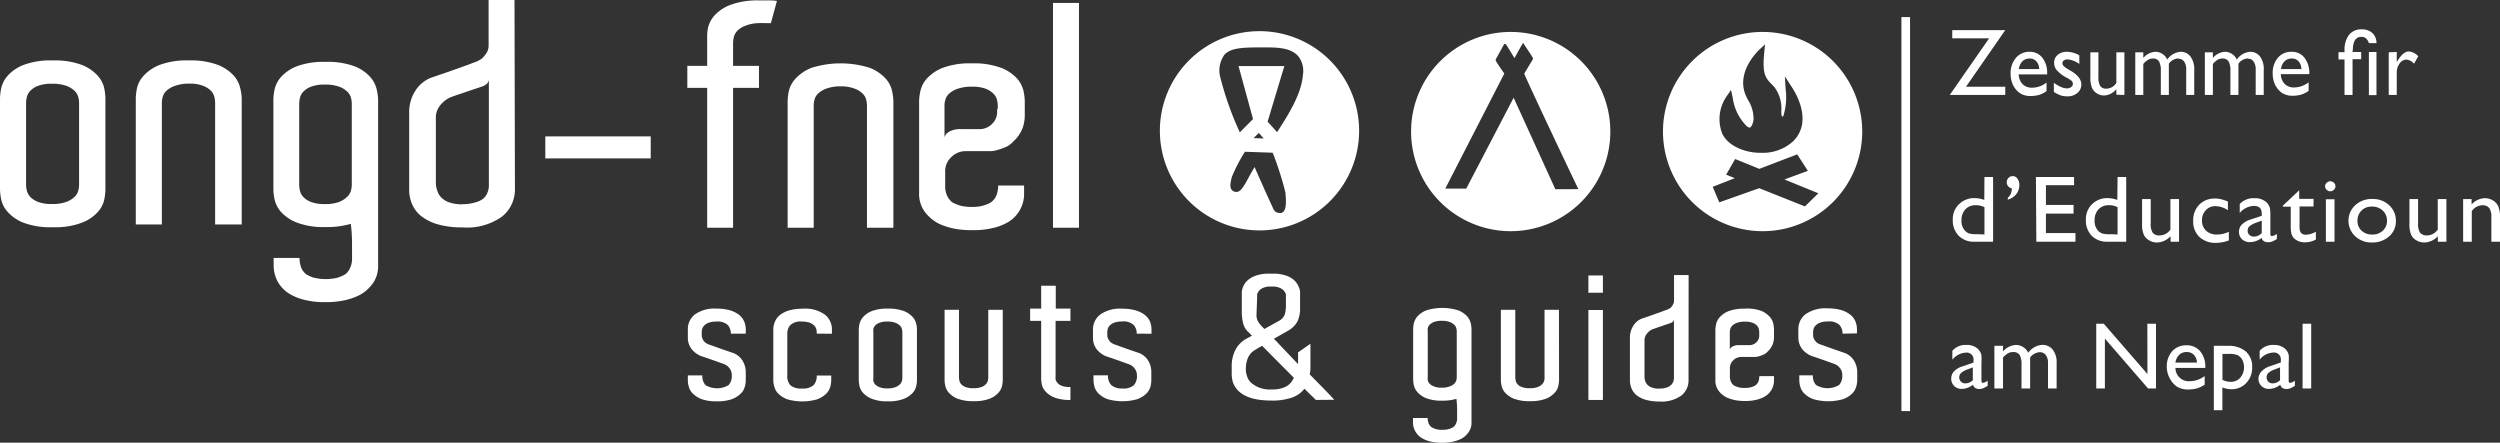 <svg xmlns="http://www.w3.org/2000/svg" viewBox="0 0 289.6 51.28"><rect x="0" y="0" width="289.6" height="51.28" fill="#333333" stroke="none"/><defs><style>.cls-1{fill:#fff;}</style></defs><title>7Fichier 3</title><g id="Calque_2" data-name="Calque 2"><g id="Layer_1" data-name="Layer 1"><path class="cls-1" d="M84.92,7.63h3v2.55h-3v16.2h-3V10.18h-2.3V7.63h2.3V4.4A6,6,0,0,1,82,3.27a3.35,3.35,0,0,1,.75-1.46A4.9,4.9,0,0,1,84.6.57,9,9,0,0,1,88,.05c.39,0,.73,0,1,0a5.32,5.32,0,0,1,1,.06L89.3,2.68l-.72,0a6,6,0,0,0-.68,0A4.41,4.41,0,0,0,86.3,3a2.46,2.46,0,0,0-.9.58,1.62,1.62,0,0,0-.39.71,3.12,3.12,0,0,0-.09.7V7.63Z"/><path class="cls-1" d="M103.49,26.38h-3.06V12.26a3.05,3.05,0,0,0-.09-.7,1.41,1.41,0,0,0-.41-.71,2.47,2.47,0,0,0-.92-.58A4.43,4.43,0,0,0,97.45,10a4.91,4.91,0,0,0-1.63.23,2.85,2.85,0,0,0-1,.56,1.46,1.46,0,0,0-.45.7,2.52,2.52,0,0,0-.11.66V26.38H91.24V11.69a6.64,6.64,0,0,1,.14-1.15,3.22,3.22,0,0,1,.78-1.44A5,5,0,0,1,94,7.86a11.25,11.25,0,0,1,6.76,0,4.93,4.93,0,0,1,1.83,1.24,3.15,3.15,0,0,1,.75,1.46,6,6,0,0,1,.15,1.13V26.38Z"/><path class="cls-1" d="M112.61,7.34a9,9,0,0,1,3.37.52,4.9,4.9,0,0,1,1.84,1.24,3.35,3.35,0,0,1,.75,1.46,6.79,6.79,0,0,1,.14,1.13v1.72a4.56,4.56,0,0,1-.23,1.37,4.13,4.13,0,0,1-1.1,1.61,2.52,2.52,0,0,1-.89.65,7.73,7.73,0,0,1-.9.32,3.17,3.17,0,0,1-1,.15h-2.73a2.31,2.31,0,0,0-1.65.68,2.23,2.23,0,0,0-.72,1.69v1.61a2.57,2.57,0,0,0,.32,1.37,2.44,2.44,0,0,0,.33.43,1.35,1.35,0,0,0,.54.32,3.09,3.09,0,0,0,.73.25,5.27,5.27,0,0,0,1.17.11,4.44,4.44,0,0,0,1.47-.2,3.44,3.44,0,0,0,.75-.34,1.85,1.85,0,0,0,.65-.86,3.18,3.18,0,0,0,.18-1.08h3v.87A3.81,3.81,0,0,1,117,25.59a6,6,0,0,1-1.69.75,9.55,9.55,0,0,1-2.73.32,10.1,10.1,0,0,1-2.12-.19,8.06,8.06,0,0,1-1.57-.5,4.28,4.28,0,0,1-1.09-.71,4.73,4.73,0,0,1-.72-.79,3.52,3.52,0,0,1-.61-2.15V11.69a5.92,5.92,0,0,1,.15-1.15,3.14,3.14,0,0,1,.75-1.44,4.93,4.93,0,0,1,1.83-1.24,9,9,0,0,1,3.38-.52m3,5.25v-.33a3.05,3.05,0,0,0-.09-.7,1.57,1.57,0,0,0-.41-.71,2.64,2.64,0,0,0-.92-.58,4.43,4.43,0,0,0-1.56-.23,4.91,4.91,0,0,0-1.63.23,2.76,2.76,0,0,0-1,.56,1.46,1.46,0,0,0-.45.7,2.16,2.16,0,0,0-.11.66v3.74a.86.86,0,0,1,.32-.52,1.71,1.71,0,0,1,.58-.31,2.94,2.94,0,0,1,.64-.14,3.87,3.87,0,0,1,.51,0h2a2,2,0,0,0,1.44-.59,1.91,1.91,0,0,0,.61-1.42v-.32Z"/><rect class="cls-1" x="121.98" y="0.34" width="3.01" height="26.04"/><path class="cls-1" d="M84.66,38.65a1.48,1.48,0,0,0-.35-1A1.75,1.75,0,0,0,83,37.25a2.78,2.78,0,0,0-.83.11,1.49,1.49,0,0,0-.53.29,1.13,1.13,0,0,0-.28.39,1.18,1.18,0,0,0-.07.41v.37a.9.9,0,0,0,.09.42,1,1,0,0,0,.2.32.93.93,0,0,0,.25.21l.21.11.4.14.75.27.89.31.82.28a2.14,2.14,0,0,1,1.1.88,2.52,2.52,0,0,1,.39,1.38v.93a2.65,2.65,0,0,1-.13.79,1.68,1.68,0,0,1-.51.79,3,3,0,0,1-1,.6,5.16,5.16,0,0,1-1.72.24,5.05,5.05,0,0,1-1.71-.24,2.94,2.94,0,0,1-1-.6,1.68,1.68,0,0,1-.51-.79,2.65,2.65,0,0,1-.13-.79v-.58h1.68a1.57,1.57,0,0,0,.35,1.11,2.59,2.59,0,0,0,2.7,0,1.56,1.56,0,0,0,.36-1.13,1.26,1.26,0,0,0-.14-.62,1.72,1.72,0,0,0-.32-.41,1.67,1.67,0,0,0-.48-.28l-1.12-.4-.89-.31-.63-.21a2.53,2.53,0,0,1-.45-.24,2.43,2.43,0,0,1-.5-.42,2,2,0,0,1-.4-.63,2.08,2.08,0,0,1-.16-.85v-.95a2.15,2.15,0,0,1,.82-1.73A3.93,3.93,0,0,1,83,35.75a5.73,5.73,0,0,1,1.54.19,3.28,3.28,0,0,1,1.06.52,2,2,0,0,1,.6.77,2.29,2.29,0,0,1,.19.94v.48Z"/><path class="cls-1" d="M94.61,38.65v-.2a1.19,1.19,0,0,0-.08-.41.92.92,0,0,0-.28-.39,1.44,1.44,0,0,0-.52-.29,2.83,2.83,0,0,0-.83-.11,1.74,1.74,0,0,0-1.35.41,1.48,1.48,0,0,0-.35,1v4.84a1.56,1.56,0,0,0,.36,1.13A1.84,1.84,0,0,0,92.9,45a1.8,1.8,0,0,0,1.35-.39,1.58,1.58,0,0,0,.36-1.11h1.68v.58a3,3,0,0,1-.13.79,1.85,1.85,0,0,1-.51.79,2.94,2.94,0,0,1-1,.6,6.25,6.25,0,0,1-3.43,0,3,3,0,0,1-1-.6,1.74,1.74,0,0,1-.5-.79,2.69,2.69,0,0,1-.14-.79v-5.9a2.3,2.3,0,0,1,.2-.94,1.91,1.91,0,0,1,.6-.77,3.18,3.18,0,0,1,1.06-.52,5.73,5.73,0,0,1,1.54-.19,3.94,3.94,0,0,1,2.58.69,2.17,2.17,0,0,1,.81,1.73v.48Z"/><path class="cls-1" d="M106.22,43.75v.32a3,3,0,0,1-.08.64,1.8,1.8,0,0,1-.41.8,2.79,2.79,0,0,1-1,.68,4.79,4.79,0,0,1-1.88.3,4.7,4.7,0,0,1-1.87-.3,2.71,2.71,0,0,1-1-.68,1.76,1.76,0,0,1-.42-.81,3.82,3.82,0,0,1-.08-.63v-5.9a3.82,3.82,0,0,1,.08-.63,1.76,1.76,0,0,1,.42-.81,2.61,2.61,0,0,1,1-.69,4.91,4.91,0,0,1,1.87-.29,5,5,0,0,1,1.88.29,2.68,2.68,0,0,1,1,.69,1.8,1.8,0,0,1,.41.8,3,3,0,0,1,.08.64Zm-1.69-.2V38.47a1.43,1.43,0,0,0-.06-.39.84.84,0,0,0-.25-.39,1.48,1.48,0,0,0-.53-.31,2.57,2.57,0,0,0-.92-.13,2.29,2.29,0,0,0-.86.13,1.32,1.32,0,0,0-.52.32.92.92,0,0,0-.22.41,1.37,1.37,0,0,0,0,.38v5.26a1.37,1.37,0,0,0,0,.38.92.92,0,0,0,.22.41,1.44,1.44,0,0,0,.52.32,2.29,2.29,0,0,0,.86.13,2.57,2.57,0,0,0,.92-.13,1.65,1.65,0,0,0,.53-.31.84.84,0,0,0,.25-.39,1.42,1.42,0,0,0,.06-.38Z"/><path class="cls-1" d="M116.16,43.69v.36a3.79,3.79,0,0,1-.08.64,1.73,1.73,0,0,1-.42.8,2.72,2.72,0,0,1-1,.69,4.91,4.91,0,0,1-1.87.29,5,5,0,0,1-1.88-.29,2.8,2.8,0,0,1-1-.69,1.83,1.83,0,0,1-.41-.81,3,3,0,0,1-.08-.63V35.89h1.67v7.64h0v.2a1.89,1.89,0,0,0,.05.38.87.87,0,0,0,.22.41,1.24,1.24,0,0,0,.5.32,2.43,2.43,0,0,0,.89.13,2.6,2.6,0,0,0,.92-.13,1.31,1.31,0,0,0,.51-.31.9.9,0,0,0,.24-.39,1.43,1.43,0,0,0,.06-.39v-.22h0V35.89h1.68Z"/><path class="cls-1" d="M124,44.83v1.5a5,5,0,0,1-1.88-.29,2.68,2.68,0,0,1-1-.69,1.65,1.65,0,0,1-.43-.81,3.82,3.82,0,0,1-.08-.63V37.17h-1.28V35.75h1.28V33.1h1.69v2.65H124v1.42h-1.72v6.41a2.08,2.08,0,0,0,0,.39,1,1,0,0,0,.24.4,1.1,1.1,0,0,0,.5.33,2.35,2.35,0,0,0,.87.13Z"/><path class="cls-1" d="M131.68,38.65a1.48,1.48,0,0,0-.35-1,1.74,1.74,0,0,0-1.35-.41,2.71,2.71,0,0,0-.82.11,1.41,1.41,0,0,0-.53.29.92.92,0,0,0-.28.39,1.19,1.19,0,0,0-.08.41v.37a.9.9,0,0,0,.09.42,1.27,1.27,0,0,0,.21.32.8.8,0,0,0,.25.21l.21.11.4.14.74.27.89.31.82.28a2.12,2.12,0,0,1,1.11.88,2.52,2.52,0,0,1,.38,1.38v.93a3,3,0,0,1-.12.79,1.85,1.85,0,0,1-.51.79,2.94,2.94,0,0,1-1,.6,6.25,6.25,0,0,1-3.43,0,2.94,2.94,0,0,1-1-.6,1.85,1.85,0,0,1-.51-.79,3,3,0,0,1-.13-.79v-.58h1.68a1.58,1.58,0,0,0,.36,1.11A1.81,1.81,0,0,0,130,45a1.84,1.84,0,0,0,1.34-.37,1.56,1.56,0,0,0,.36-1.13,1.26,1.26,0,0,0-.14-.62,1.5,1.5,0,0,0-.32-.41,1.44,1.44,0,0,0-.48-.28l-1.11-.4-.89-.31-.63-.21a2.57,2.57,0,0,1-.46-.24,2.72,2.72,0,0,1-.5-.42,2.19,2.19,0,0,1-.4-.63,2.26,2.26,0,0,1-.16-.85v-.95a2.18,2.18,0,0,1,.82-1.73,4,4,0,0,1,2.57-.69,5.68,5.68,0,0,1,1.54.19,3.18,3.18,0,0,1,1.06.52,2,2,0,0,1,.61.77,2.46,2.46,0,0,1,.18.94v.48Z"/><path class="cls-1" d="M152.43,46.33c-.21-.22-.43-.43-.66-.64l-.66-.66a3.14,3.14,0,0,1-1.38,1,6.87,6.87,0,0,1-2.47.37c-1.9,0-3.22-.43-3.95-1.28a2.36,2.36,0,0,1-.52-.95,3.55,3.55,0,0,1-.11-.86v-.91a4.09,4.09,0,0,1,.41-1.83,3.1,3.1,0,0,1,1.36-1.37l.58-.32a1.67,1.67,0,0,1-.23-.23c-.08-.07-.15-.15-.21-.21l-.1-.08a2.23,2.23,0,0,1-.51-1,5.94,5.94,0,0,1-.13-1.35V34.1c0-.07,0-.16,0-.27a2.33,2.33,0,0,1,.06-.35,2.36,2.36,0,0,1,.25-.57,2,2,0,0,1,.5-.55,3,3,0,0,1,.84-.44,4.61,4.61,0,0,1,1.26-.22l.18,0h.76a4.69,4.69,0,0,1,1.27.22,2.94,2.94,0,0,1,.83.44,2,2,0,0,1,.48.55,2.2,2.2,0,0,1,.25.55,1.33,1.33,0,0,1,.07.37c0,.11,0,.2,0,.27v1.57a3.47,3.47,0,0,1-.31,1.58,2.82,2.82,0,0,1-1.08,1.06l-1.64.93,2.8,2.94V40.82l1.43-1v2.1c0,.26,0,.52,0,.76a5,5,0,0,1-.08.69l1.11,1.13.91.93c.3.32.58.61.82.88Zm-6.88-9.8a1.51,1.51,0,0,0,.27.85,4.42,4.42,0,0,0,.55.63l.09.1,1.8-1a1.38,1.38,0,0,0,.58-.73,3.63,3.63,0,0,0,.12-1V34.3a.16.16,0,0,1,0-.1.5.5,0,0,0,0-.12,1.31,1.31,0,0,0-.45-.6,2,2,0,0,0-1.23-.28,1.92,1.92,0,0,0-1.21.28,1.21,1.21,0,0,0-.44.6.37.37,0,0,0,0,.17,1,1,0,0,0,0,.15Zm1.77,8.58a3.38,3.38,0,0,0,1.69-.35,2.1,2.1,0,0,0,.87-1L148,41.87l-1.79-1.81-.41.22-.32.2-.26.16a2.05,2.05,0,0,0-.71.94,3.36,3.36,0,0,0-.19,1.16v.07s0,.1,0,.19a3.47,3.47,0,0,0,.14.58,1.7,1.7,0,0,0,.46.75,3.32,3.32,0,0,0,2.43.78"/><path class="cls-1" d="M180.6,43.69v.36a3.79,3.79,0,0,1-.08.64,1.73,1.73,0,0,1-.42.8,2.72,2.72,0,0,1-1,.69,4.91,4.91,0,0,1-1.87.29,5,5,0,0,1-1.88-.29,2.8,2.8,0,0,1-1-.69,1.83,1.83,0,0,1-.41-.81,3.82,3.82,0,0,1-.08-.63V35.89h1.67v7.64h0v.2a1.89,1.89,0,0,0,.05.38,1,1,0,0,0,.22.41,1.24,1.24,0,0,0,.5.32,2.43,2.43,0,0,0,.89.13,2.57,2.57,0,0,0,.92-.13,1.31,1.31,0,0,0,.51-.31.93.93,0,0,0,.25-.39,1.39,1.39,0,0,0,.05-.39v-.22h0V35.89h1.67Z"/><path class="cls-1" d="M184,35.91h1.68V46.33H184Zm0-4h1.68v2H184Z"/><path class="cls-1" d="M195.6,44.09a2.23,2.23,0,0,1-.83,1.73,3.94,3.94,0,0,1-2.56.69,5.73,5.73,0,0,1-1.54-.19,3.14,3.14,0,0,1-1.07-.52A2,2,0,0,1,189,45a2.43,2.43,0,0,1-.19-.94v-.48h0v-4h0v-.46a2.52,2.52,0,0,1,.39-1.38,2,2,0,0,1,1.13-.88l.82-.28.87-.31.74-.27.4-.14.21-.11a.76.76,0,0,0,.25-.2,1.85,1.85,0,0,0,.21-.33.91.91,0,0,0,.09-.41V31.86h1.69Zm-3.39.92a2.49,2.49,0,0,0,.83-.11,1.36,1.36,0,0,0,.52-.29,1,1,0,0,0,.27-.4,1.25,1.25,0,0,0,.08-.42V37a.47.47,0,0,1-.19.32,1,1,0,0,1-.31.14l-.65.22-.65.22-.67.24a1.3,1.3,0,0,0-.46.3,1.81,1.81,0,0,0-.34.41,1.26,1.26,0,0,0-.14.62v4.23a2,2,0,0,0,.1.5,1.22,1.22,0,0,0,.29.42,1.29,1.29,0,0,0,.52.29,2.34,2.34,0,0,0,.8.11"/><path class="cls-1" d="M202.17,35.75A4.91,4.91,0,0,1,204,36a2.84,2.84,0,0,1,1,.69,1.76,1.76,0,0,1,.42.81,3.82,3.82,0,0,1,.08.63v.5h0v.44a2.47,2.47,0,0,1-.13.76,2.35,2.35,0,0,1-.61.9,1.36,1.36,0,0,1-.5.36,3.42,3.42,0,0,1-.5.18,1.89,1.89,0,0,1-.53.08h-1.52a1.31,1.31,0,0,0-.92.38,1.25,1.25,0,0,0-.4.94v.9a1.36,1.36,0,0,0,.18.75.89.89,0,0,0,.18.24.85.85,0,0,0,.3.18,2.43,2.43,0,0,0,.41.14,2.87,2.87,0,0,0,.65.06,2.62,2.62,0,0,0,.82-.11,1.7,1.7,0,0,0,.42-.19,1.06,1.06,0,0,0,.36-.48,1.87,1.87,0,0,0,.09-.59h1.7v.48a2.22,2.22,0,0,1-.23,1,2.15,2.15,0,0,1-.71.8,3.2,3.2,0,0,1-.94.42,5.28,5.28,0,0,1-1.51.18,5.78,5.78,0,0,1-1.18-.11,5.24,5.24,0,0,1-.87-.28,2.31,2.31,0,0,1-.6-.39,2.28,2.28,0,0,1-.4-.44,2,2,0,0,1-.35-1.2V38.68h0v-.5a3.11,3.11,0,0,1,.09-.64,1.73,1.73,0,0,1,.42-.8,2.79,2.79,0,0,1,1-.69,5,5,0,0,1,1.88-.29m1.69,2.92v-.18a1.39,1.39,0,0,0-.05-.39.84.84,0,0,0-.22-.4,1.28,1.28,0,0,0-.51-.32,2.35,2.35,0,0,0-.87-.13,2.62,2.62,0,0,0-.91.13,1.54,1.54,0,0,0-.54.31.93.93,0,0,0-.25.39,1.88,1.88,0,0,0-.06.37v.22h0v1.84a.55.55,0,0,1,.18-.29,1.09,1.09,0,0,1,.32-.17,2.33,2.33,0,0,1,.36-.08l.28,0h1.14a1.12,1.12,0,0,0,.79-.32,1.06,1.06,0,0,0,.34-.79v-.17Z"/><path class="cls-1" d="M213.44,38.65a1.48,1.48,0,0,0-.35-1,1.73,1.73,0,0,0-1.34-.41,2.73,2.73,0,0,0-.83.11,1.41,1.41,0,0,0-.53.29,1,1,0,0,0-.28.39,1.19,1.19,0,0,0-.08.41v.37a.9.9,0,0,0,.09.42,1.27,1.27,0,0,0,.21.32.8.8,0,0,0,.25.21,1.08,1.08,0,0,0,.21.11l.4.14.75.27.88.31.82.28a2.16,2.16,0,0,1,1.11.88,2.52,2.52,0,0,1,.39,1.38v.93a3,3,0,0,1-.13.79,1.85,1.85,0,0,1-.51.79,2.94,2.94,0,0,1-1,.6,6.25,6.25,0,0,1-3.43,0,2.94,2.94,0,0,1-1-.6,1.85,1.85,0,0,1-.51-.79,3,3,0,0,1-.13-.79v-.58H210a1.58,1.58,0,0,0,.36,1.11,2.57,2.57,0,0,0,2.69,0,1.56,1.56,0,0,0,.36-1.13,1.26,1.26,0,0,0-.14-.62,1.5,1.5,0,0,0-.32-.41,1.44,1.44,0,0,0-.48-.28l-1.11-.4-.89-.31-.63-.21a2.57,2.57,0,0,1-.46-.24,2.72,2.72,0,0,1-.5-.42,2.19,2.19,0,0,1-.4-.63,2.26,2.26,0,0,1-.16-.85v-.95a2.18,2.18,0,0,1,.82-1.73,4,4,0,0,1,2.58-.69,5.71,5.71,0,0,1,1.53.19,3.18,3.18,0,0,1,1.06.52,2,2,0,0,1,.61.77,2.47,2.47,0,0,1,.19.94v.48Z"/><path class="cls-1" d="M170.37,37.44a2,2,0,0,0-.42-.8,2.79,2.79,0,0,0-1-.68,6.21,6.21,0,0,0-3.75,0,2.79,2.79,0,0,0-1,.68,2,2,0,0,0-.42.81,4,4,0,0,0-.08.63V44a4.09,4.09,0,0,0,.08.63,1.88,1.88,0,0,0,.42.8,2.68,2.68,0,0,0,1,.69,4.76,4.76,0,0,0,1.87.29,5.27,5.27,0,0,0,1.64-.21,10.54,10.54,0,0,1,.08,1.32v.9a1.34,1.34,0,0,1-.18.75.94.94,0,0,1-.18.24.85.85,0,0,1-.3.18,1.63,1.63,0,0,1-.41.14,2.81,2.81,0,0,1-.65.06,2.26,2.26,0,0,1-.81-.11,2.19,2.19,0,0,1-.42-.19,1.06,1.06,0,0,1-.36-.48,1.87,1.87,0,0,1-.1-.59h-1.7v.48a2.12,2.12,0,0,0,.94,1.79,3.32,3.32,0,0,0,.94.42,5.33,5.33,0,0,0,1.51.18,5.71,5.71,0,0,0,1.18-.11,5,5,0,0,0,.87-.28,2.13,2.13,0,0,0,.61-.39,2.57,2.57,0,0,0,.39-.44,1.89,1.89,0,0,0,.34-1.19V44s0,0,0,0V38.08A3.79,3.79,0,0,0,170.37,37.44Zm-2.46,7.33a2.48,2.48,0,0,1-.91.14,2.29,2.29,0,0,1-.87-.14,1.39,1.39,0,0,1-.51-.31.9.9,0,0,1-.23-.41,2.09,2.09,0,0,1,0-.38V38.4a2,2,0,0,1,0-.38.85.85,0,0,1,.23-.41,1.54,1.54,0,0,1,.51-.32,2.53,2.53,0,0,1,.87-.13,2.75,2.75,0,0,1,.91.13,1.65,1.65,0,0,1,.53.31.84.84,0,0,1,.25.39,1.43,1.43,0,0,1,.06.39v5.31a1.43,1.43,0,0,1-.06.39.89.89,0,0,1-.25.39A1.48,1.48,0,0,1,167.91,44.77Z"/><path class="cls-1" d="M12.21,21.4V22a6.64,6.64,0,0,1-.14,1.15,3.18,3.18,0,0,1-.76,1.43A4.74,4.74,0,0,1,9.48,25.8a8.75,8.75,0,0,1-3.37.52,8.77,8.77,0,0,1-3.38-.52A4.74,4.74,0,0,1,.9,24.56a3.19,3.19,0,0,1-.76-1.45A6.92,6.92,0,0,1,0,22V11.35a6.92,6.92,0,0,1,.14-1.13A3.27,3.27,0,0,1,.9,8.76,4.85,4.85,0,0,1,2.73,7.52,9,9,0,0,1,6.11,7a9,9,0,0,1,3.37.52,4.85,4.85,0,0,1,1.83,1.24,3.26,3.26,0,0,1,.76,1.44,6.64,6.64,0,0,1,.14,1.15Zm-3.05-.35V11.89a2.6,2.6,0,0,0-.11-.7,1.5,1.5,0,0,0-.45-.7,2.74,2.74,0,0,0-.95-.56A4.91,4.91,0,0,0,6,9.7a4.43,4.43,0,0,0-1.56.23,2.47,2.47,0,0,0-.92.58,1.58,1.58,0,0,0-.41.73,3.11,3.11,0,0,0-.09.68V21.4a3.19,3.19,0,0,0,.09.69,1.58,1.58,0,0,0,.41.73,2.47,2.47,0,0,0,.92.58A4.21,4.21,0,0,0,6,23.63a4.67,4.67,0,0,0,1.65-.23,2.74,2.74,0,0,0,.95-.56,1.55,1.55,0,0,0,.45-.7,2.66,2.66,0,0,0,.11-.7Z"/><path class="cls-1" d="M28,26H24.92V11.92a3.05,3.05,0,0,0-.09-.7,1.56,1.56,0,0,0-.41-.72,2.59,2.59,0,0,0-.92-.57,4.19,4.19,0,0,0-1.56-.24,4.64,4.64,0,0,0-1.63.24,2.85,2.85,0,0,0-1,.56,1.5,1.5,0,0,0-.45.7,2.52,2.52,0,0,0-.11.66V26H15.73V11.35a6.64,6.64,0,0,1,.14-1.15,3.22,3.22,0,0,1,.78-1.44,5,5,0,0,1,1.84-1.24A9,9,0,0,1,21.87,7a9,9,0,0,1,3.38.52,4.93,4.93,0,0,1,1.83,1.24,3.24,3.24,0,0,1,.75,1.46A6,6,0,0,1,28,11.35V26Z"/><path class="cls-1" d="M59.65,22a4,4,0,0,1-1.51,3.1,7,7,0,0,1-4.59,1.24A10,10,0,0,1,50.76,26a5.73,5.73,0,0,1-1.92-.93,3.51,3.51,0,0,1-1.09-1.39A4.14,4.14,0,0,1,47.4,22v-.87h0V13.86h0V13a4.54,4.54,0,0,1,.71-2.48,3.77,3.77,0,0,1,2-1.58l1.47-.5,1.58-.56,1.33-.48c.38-.15.62-.23.71-.26l.38-.2a1.39,1.39,0,0,0,.45-.37A3.33,3.33,0,0,0,56.44,6a1.67,1.67,0,0,0,.16-.76V0h3Zm-6.1,1.65a4.88,4.88,0,0,0,1.49-.2A2.57,2.57,0,0,0,56,23a1.82,1.82,0,0,0,.48-.72,2.1,2.1,0,0,0,.15-.76V9.23a.79.79,0,0,1-.35.57,1.73,1.73,0,0,1-.55.26l-1.17.39-1.16.4c-.44.14-.84.28-1.23.43a2.91,2.91,0,0,0-.82.54,2.94,2.94,0,0,0-.59.73,2.17,2.17,0,0,0-.27,1.13V21.3a3,3,0,0,0,.2.89,1.9,1.9,0,0,0,.5.76,2.49,2.49,0,0,0,.93.52,4.68,4.68,0,0,0,1.46.2"/><rect class="cls-1" x="63.17" y="15.8" width="12.21" height="2.55"/><path class="cls-1" d="M43.63,10.33a3.28,3.28,0,0,0-.75-1.42,4.83,4.83,0,0,0-1.81-1.23,8.89,8.89,0,0,0-3.35-.51,8.8,8.8,0,0,0-3.34.51,4.87,4.87,0,0,0-1.82,1.23,3.29,3.29,0,0,0-.75,1.44,6.82,6.82,0,0,0-.14,1.12V22a6.61,6.61,0,0,0,.14,1.11,3.32,3.32,0,0,0,.75,1.45,4.86,4.86,0,0,0,1.82,1.22,8.58,8.58,0,0,0,3.34.52,9.84,9.84,0,0,0,2.92-.37,19.46,19.46,0,0,1,.14,2.35v1.6a2.54,2.54,0,0,1-.32,1.35,2,2,0,0,1-.32.42,1.51,1.51,0,0,1-.54.32,3,3,0,0,1-.72.25,5.9,5.9,0,0,1-2.62-.08,5.29,5.29,0,0,1-.75-.34,1.84,1.84,0,0,1-.64-.86,3.32,3.32,0,0,1-.17-1.06h-3v.85a4,4,0,0,0,.41,1.78,3.84,3.84,0,0,0,1.26,1.42,5.9,5.9,0,0,0,1.68.75,9.69,9.69,0,0,0,2.7.32,10,10,0,0,0,2.1-.2,7.43,7.43,0,0,0,1.55-.5,4.18,4.18,0,0,0,1.08-.69,5.57,5.57,0,0,0,.71-.78,3.49,3.49,0,0,0,.61-2.14V11.47A6.66,6.66,0,0,0,43.63,10.33ZM39.25,23.41a4.81,4.81,0,0,1-1.64.23,4.38,4.38,0,0,1-1.54-.23,2.41,2.41,0,0,1-.91-.57,1.5,1.5,0,0,1-.41-.73,3.1,3.1,0,0,1-.09-.67V12a3,3,0,0,1,.09-.67,1.45,1.45,0,0,1,.41-.73,2.3,2.3,0,0,1,.91-.57,4.17,4.17,0,0,1,1.54-.23,4.57,4.57,0,0,1,1.64.23,2.62,2.62,0,0,1,.94.55,1.48,1.48,0,0,1,.45.69,2.59,2.59,0,0,1,.11.69v9.47a2.73,2.73,0,0,1-.11.7,1.58,1.58,0,0,1-.45.69A3,3,0,0,1,39.25,23.41Z"/><path class="cls-1" d="M226.15,3.49h6.14l-4.55,6.56h4.55V11h-6.43l4.56-6.56h-4.27Zm11,5.13h-3.3a1.64,1.64,0,0,0,.45,1.13,1.49,1.49,0,0,0,1.08.41,2.71,2.71,0,0,0,1.69-.6v1a3.24,3.24,0,0,1-.85.43,3.6,3.6,0,0,1-1,.13,2.17,2.17,0,0,1-1.25-.34,2.45,2.45,0,0,1-.77-.91,2.93,2.93,0,0,1-.29-1.33,2.68,2.68,0,0,1,.61-1.83A2,2,0,0,1,235.1,6a1.83,1.83,0,0,1,1.49.69,2.84,2.84,0,0,1,.55,1.84ZM233.86,8h2.36a1.36,1.36,0,0,0-.33-.9,1,1,0,0,0-.79-.32,1.11,1.11,0,0,0-.82.32A1.58,1.58,0,0,0,233.86,8Zm4.06,2.62V9.59a3.89,3.89,0,0,0,.8.47,1.81,1.81,0,0,0,.69.18.82.82,0,0,0,.5-.15.44.44,0,0,0,.21-.36.48.48,0,0,0-.13-.35A3,3,0,0,0,239.4,9a4,4,0,0,1-1.17-.9,1.31,1.31,0,0,1-.28-.82,1.17,1.17,0,0,1,.42-.93A1.6,1.6,0,0,1,239.45,6a2.94,2.94,0,0,1,1.42.41v1a2.78,2.78,0,0,0-1.36-.53.71.71,0,0,0-.43.12.39.39,0,0,0-.17.32.46.46,0,0,0,.15.33,2.52,2.52,0,0,0,.53.38l.33.2c.78.46,1.18,1,1.18,1.54a1.24,1.24,0,0,1-.46,1,1.7,1.7,0,0,1-1.16.39,2.41,2.41,0,0,1-.74-.1A4.36,4.36,0,0,1,237.92,10.65Zm7.24.35v-.63a2.16,2.16,0,0,1-.68.53,1.74,1.74,0,0,1-.75.19,1.48,1.48,0,0,1-.82-.24,1.45,1.45,0,0,1-.57-.63,3.3,3.3,0,0,1-.19-1.33V6.06h.93V8.88a2,2,0,0,0,.21,1.08.82.82,0,0,0,.74.31,1.36,1.36,0,0,0,1.13-.68V6.06h.93V11Zm7.16-4.2a1.43,1.43,0,0,0-1.08.61V11h-.93V8.25a2.2,2.2,0,0,0-.21-1.14.79.79,0,0,0-.73-.33,1.08,1.08,0,0,0-.53.14,2.32,2.32,0,0,0-.56.49V11h-.93V6.06h.93v.65A2,2,0,0,1,249.67,6a1.5,1.5,0,0,1,1.38.9A2.07,2.07,0,0,1,252.61,6a1.39,1.39,0,0,1,1.12.53,2.44,2.44,0,0,1,.45,1.61V11h-.93V8.07a1.57,1.57,0,0,0-.24-.94.8.8,0,0,0-.69-.33Zm8.06,0a1.42,1.42,0,0,0-1.08.61V11h-.93V8.25a2.2,2.2,0,0,0-.21-1.14.8.8,0,0,0-.73-.33,1.09,1.09,0,0,0-.54.14,2.51,2.51,0,0,0-.55.49V11h-.93V6.06h.93v.65A2,2,0,0,1,257.73,6a1.52,1.52,0,0,1,1.38.9A2.07,2.07,0,0,1,260.67,6a1.4,1.4,0,0,1,1.12.53,2.44,2.44,0,0,1,.44,1.61V11h-.93V8.07a1.57,1.57,0,0,0-.24-.94.78.78,0,0,0-.68-.33Zm7.13,1.82h-3.3a1.64,1.64,0,0,0,.45,1.13,1.47,1.47,0,0,0,1.07.41,2.72,2.72,0,0,0,1.7-.6v1a3.24,3.24,0,0,1-.85.43,3.6,3.6,0,0,1-1,.13,2.15,2.15,0,0,1-1.25-.34,2.45,2.45,0,0,1-.77-.91,2.93,2.93,0,0,1-.29-1.33,2.68,2.68,0,0,1,.61-1.83A2,2,0,0,1,265.46,6a1.8,1.8,0,0,1,1.49.69,2.84,2.84,0,0,1,.56,1.84ZM264.23,8h2.36a1.36,1.36,0,0,0-.33-.9,1,1,0,0,0-.8-.32,1.14,1.14,0,0,0-.82.32A1.58,1.58,0,0,0,264.23,8Zm8.29-2.16a1.15,1.15,0,0,0,0,.18h1v.84h-1V11h-.93V6.89h-.7V6.05h.7V5.89a2.9,2.9,0,0,1,.51-1.84,1.79,1.79,0,0,1,1.47-.65,1.76,1.76,0,0,1,1.24.42A1.56,1.56,0,0,1,275.29,5h-.88a1.14,1.14,0,0,0-.34-.56.77.77,0,0,0-.52-.17c-.69,0-1,.54-1,1.62Zm1.89.18h.88v5h-.88Zm3.23,0V7.19l.05-.08c.45-.76.9-1.15,1.35-1.15a1.63,1.63,0,0,1,1.09.56l-.49.86a1.34,1.34,0,0,0-.89-.48,1,1,0,0,0-.78.45,1.77,1.77,0,0,0-.33,1.07V11h-.93V6.06Z"/><path class="cls-1" d="M229.88,20.5h1V28h-2.17a2.45,2.45,0,0,1-1.82-.69,2.55,2.55,0,0,1-.68-1.86,2.39,2.39,0,0,1,.72-1.79,2.47,2.47,0,0,1,1.82-.71,3.38,3.38,0,0,1,1.11.21Zm0,6.66V24a2.19,2.19,0,0,0-1-.23,1.57,1.57,0,0,0-1.21.48,1.81,1.81,0,0,0-.45,1.29,1.62,1.62,0,0,0,.39,1.17,1.27,1.27,0,0,0,.5.34,3.45,3.45,0,0,0,.94.08Z"/><path class="cls-1" d="M232.58,23.13v-.21a1.43,1.43,0,0,0,.35-.47,1.67,1.67,0,0,0,.12-.63.71.71,0,0,1-.59-.7.73.73,0,0,1,.2-.51.66.66,0,0,1,.48-.21.67.67,0,0,1,.56.29,1.18,1.18,0,0,1,.22.74,1.66,1.66,0,0,1-.36,1.06A1.94,1.94,0,0,1,232.58,23.13Z"/><path class="cls-1" d="M235.84,20.5h4.42v.95H237v2.29h3.2v1H237V27h3.42v1h-4.53Z"/><path class="cls-1" d="M245.3,20.5h1V28h-2.18a2.45,2.45,0,0,1-1.82-.69,2.54,2.54,0,0,1-.67-1.86,2.38,2.38,0,0,1,.71-1.79,2.47,2.47,0,0,1,1.82-.71,3.38,3.38,0,0,1,1.11.21Zm0,6.66V24a2.19,2.19,0,0,0-1-.23,1.59,1.59,0,0,0-1.21.48,1.81,1.81,0,0,0-.45,1.29,1.62,1.62,0,0,0,.39,1.17,1.27,1.27,0,0,0,.5.34,3.49,3.49,0,0,0,1,.08Z"/><path class="cls-1" d="M251.44,28v-.63a2.52,2.52,0,0,1-.74.53,2.13,2.13,0,0,1-.83.19,1.73,1.73,0,0,1-.9-.24,1.51,1.51,0,0,1-.62-.63,3.07,3.07,0,0,1-.21-1.33V23.06h1v2.82a1.8,1.8,0,0,0,.23,1.08.94.94,0,0,0,.81.31,1.51,1.51,0,0,0,1.24-.68V23.06h1V28Z"/><path class="cls-1" d="M258.19,26.85v1a4.22,4.22,0,0,1-1.49.28,2.67,2.67,0,0,1-1.93-.69,2.42,2.42,0,0,1-.71-1.84,2.58,2.58,0,0,1,.69-1.88,2.46,2.46,0,0,1,1.84-.72,3,3,0,0,1,.71.08,5.24,5.24,0,0,1,.78.27v1a2.71,2.71,0,0,0-1.43-.47,1.46,1.46,0,0,0-1.12.46,1.65,1.65,0,0,0-.45,1.19,1.57,1.57,0,0,0,.48,1.2,1.81,1.81,0,0,0,1.29.44A3.37,3.37,0,0,0,258.19,26.85Z"/><path class="cls-1" d="M263,25v2.1c0,.17.06.25.18.25a1.19,1.19,0,0,0,.57-.26v.6a3.36,3.36,0,0,1-.55.29,1.32,1.32,0,0,1-.44.08c-.44,0-.69-.17-.77-.5a2.26,2.26,0,0,1-1.38.49,1.29,1.29,0,0,1-.9-.34,1.18,1.18,0,0,1-.35-.86,1.2,1.2,0,0,1,.34-.84,2.47,2.47,0,0,1,1-.58L262,25v-.26c0-.6-.31-.89-.93-.89a2.27,2.27,0,0,0-1.62.82V23.64a2.15,2.15,0,0,1,1.7-.68,2,2,0,0,1,1.34.42,1.37,1.37,0,0,1,.3.36,1.19,1.19,0,0,1,.17.45A5.2,5.2,0,0,1,263,25Zm-1,2V25.56l-.68.25a2.44,2.44,0,0,0-.74.4.66.66,0,0,0-.21.5.63.63,0,0,0,.2.5.74.74,0,0,0,.53.2A1.3,1.3,0,0,0,262,27Z"/><path class="cls-1" d="M264.43,23.84l1.91-1.8v1H268v.88h-1.62v2.42c0,.56.24.85.73.85a2.38,2.38,0,0,0,1.16-.35v.91a2.67,2.67,0,0,1-1.28.32,1.71,1.71,0,0,1-1.16-.39,1,1,0,0,1-.24-.27,1.17,1.17,0,0,1-.16-.39,3.65,3.65,0,0,1-.07-.91V23.94h-.89Z"/><path class="cls-1" d="M269.93,21a.61.61,0,0,1,.43.17.54.54,0,0,1,.18.41.53.53,0,0,1-.18.4.58.58,0,0,1-.43.18.55.55,0,0,1-.41-.18.53.53,0,0,1,0-.8A.55.55,0,0,1,269.93,21Zm-.5,2.08h1V28h-1Z"/><path class="cls-1" d="M274.82,23.05a2.73,2.73,0,0,1,1.95.73,2.41,2.41,0,0,1,.77,1.83,2.29,2.29,0,0,1-.78,1.77,2.89,2.89,0,0,1-2,.71,2.73,2.73,0,0,1-1.93-.72,2.46,2.46,0,0,1,0-3.6A2.8,2.8,0,0,1,274.82,23.05Zm-.06.88a1.62,1.62,0,0,0-1.2.46,1.6,1.6,0,0,0-.47,1.18,1.52,1.52,0,0,0,.48,1.16,1.77,1.77,0,0,0,1.24.44,1.72,1.72,0,0,0,1.22-.45,1.52,1.52,0,0,0,.48-1.16,1.54,1.54,0,0,0-.5-1.17A1.76,1.76,0,0,0,274.76,23.93Z"/><path class="cls-1" d="M282.4,28v-.63a2.29,2.29,0,0,1-.74.53,2.09,2.09,0,0,1-.83.19,1.72,1.72,0,0,1-.89-.24,1.4,1.4,0,0,1-.62-.63,3.07,3.07,0,0,1-.21-1.33V23.06h1v2.82a1.88,1.88,0,0,0,.23,1.08,1,1,0,0,0,.82.31,1.51,1.51,0,0,0,1.23-.68V23.06h1V28Z"/><path class="cls-1" d="M286.31,23.06v.63a2.1,2.1,0,0,1,1.55-.73,1.72,1.72,0,0,1,.89.24,1.54,1.54,0,0,1,.63.66,3.08,3.08,0,0,1,.22,1.32V28h-1V25.19a1.83,1.83,0,0,0-.24-1.08.93.93,0,0,0-.81-.33,1.48,1.48,0,0,0-1.22.69V28h-1V23.06Z"/><path class="cls-1" d="M229.53,42v2.1c0,.17.06.25.17.25a1.11,1.11,0,0,0,.55-.26v.6a3.33,3.33,0,0,1-.53.29,1.2,1.2,0,0,1-.42.08c-.42,0-.67-.17-.74-.5a2.11,2.11,0,0,1-1.33.49,1.21,1.21,0,0,1-.86-.34,1.17,1.17,0,0,1-.34-.86,1.24,1.24,0,0,1,.33-.84,2.3,2.3,0,0,1,1-.58l1.25-.43v-.26a.79.79,0,0,0-.89-.89,2.13,2.13,0,0,0-1.56.82V40.64a2,2,0,0,1,1.64-.68,1.88,1.88,0,0,1,1.28.42,1.34,1.34,0,0,1,.29.36,1.16,1.16,0,0,1,.16.45A5.2,5.2,0,0,1,229.53,42Zm-1,2V42.56l-.66.25a2.15,2.15,0,0,0-.7.4.66.66,0,0,0-.21.5.67.67,0,0,0,.2.5.69.69,0,0,0,.5.2A1.22,1.22,0,0,0,228.57,44Z"/><path class="cls-1" d="M235.17,41.41V45h-1V42.25a2.18,2.18,0,0,0-.22-1.14.87.87,0,0,0-.77-.33,1.16,1.16,0,0,0-.56.14,2.56,2.56,0,0,0-.59.49V45h-1V40.06h1v.65a2.14,2.14,0,0,1,1.46-.75,1.6,1.6,0,0,1,1.46.9,2.19,2.19,0,0,1,1.64-.91,1.51,1.51,0,0,1,1.18.53,2.38,2.38,0,0,1,.47,1.61V45h-1V42.07a1.5,1.5,0,0,0-.25-.94.86.86,0,0,0-.73-.33A1.52,1.52,0,0,0,235.17,41.41Z"/><path class="cls-1" d="M248.75,37.5h1V45h-.92l-5-5.78V45h-1V37.5h.87l5.06,5.83Z"/><path class="cls-1" d="M255.46,42.62H252a1.57,1.57,0,0,0,.48,1.12,1.55,1.55,0,0,0,1.13.42,2.94,2.94,0,0,0,1.78-.6v1a3.45,3.45,0,0,1-.89.43,4,4,0,0,1-1,.13,2.4,2.4,0,0,1-1.33-.34,2.52,2.52,0,0,1-.8-.91A2.81,2.81,0,0,1,251,42.5a2.65,2.65,0,0,1,.64-1.83A2.15,2.15,0,0,1,253.3,40a2,2,0,0,1,1.57.69,2.75,2.75,0,0,1,.59,1.84ZM252,42h2.49a1.37,1.37,0,0,0-.35-.9,1.14,1.14,0,0,0-.84-.32,1.2,1.2,0,0,0-.86.32A1.6,1.6,0,0,0,252,42Z"/><path class="cls-1" d="M256.45,47.52V40.06h1.71a3,3,0,0,1,2,.66,2.3,2.3,0,0,1,.73,1.83,2.5,2.5,0,0,1-.69,1.82,2.32,2.32,0,0,1-1.76.72,3.05,3.05,0,0,1-1-.21v2.64ZM258.14,41h-.69v3a2,2,0,0,0,.94.23,1.43,1.43,0,0,0,1.12-.47,1.91,1.91,0,0,0,.23-2.09,1.27,1.27,0,0,0-.56-.54A2.55,2.55,0,0,0,258.14,41Z"/><path class="cls-1" d="M265.12,42v2.1c0,.17.06.25.17.25a1.11,1.11,0,0,0,.55-.26v.6a3.33,3.33,0,0,1-.53.29,1.25,1.25,0,0,1-.42.08c-.42,0-.67-.17-.74-.5a2.11,2.11,0,0,1-1.33.49,1.21,1.21,0,0,1-.86-.34,1.17,1.17,0,0,1-.34-.86A1.24,1.24,0,0,1,262,43a2.33,2.33,0,0,1,.95-.58l1.26-.43v-.26a.79.79,0,0,0-.89-.89,2.13,2.13,0,0,0-1.56.82V40.64a2,2,0,0,1,1.64-.68,1.88,1.88,0,0,1,1.28.42,1.34,1.34,0,0,1,.29.36,1.16,1.16,0,0,1,.16.45A5.2,5.2,0,0,1,265.12,42Zm-1,2V42.56l-.66.25a2.15,2.15,0,0,0-.7.4.73.73,0,0,0,0,1,.71.71,0,0,0,.51.2A1.24,1.24,0,0,0,264.16,44Z"/><path class="cls-1" d="M266.73,37.5h1V45h-1Z"/><rect class="cls-1" x="220.26" y="1.98" width="1" height="45.64"/><path class="cls-1" d="M204.18,3.7a11.54,11.54,0,1,0,11.54,11.54A11.54,11.54,0,0,0,204.18,3.7ZM200,11.18l.52-.76.2.9a5.68,5.68,0,0,0,1.61,3.28c.08.07.28.22.4.17s.34-.4.4-.92a4.08,4.08,0,0,0-.64-2.27c-.08-.15-.15-.28-.2-.39C201,8.44,203.58,6,203.69,5.86l.77-.72-.1,1.05c-.23,2.46.17,2.87,1,3.7l.14.14a4.1,4.1,0,0,1,.85,2.77v.34a1,1,0,0,0,.1.4l.14-.12a7.38,7.38,0,0,0,.26-3.07l-.09-1.5.82,1.26c.6.92,2.38,4.09.09,6.3A5.21,5.21,0,0,1,204,17.7h-.17c-1.32,0-3.52-.57-4.32-2.21A4.61,4.61,0,0,1,200,11.18Zm9.08,12.73-5.29-2.11-4.63,1.64-.76-1.8,2.56-1-1-.41L201,18.42l2.8,1.14,4.39-1.68,1.23,1.91-2.71,1,3.93,1.6Z"/><path class="cls-1" d="M175,3.7a11.54,11.54,0,1,0,11.54,11.54A11.54,11.54,0,0,0,175,3.7Zm5.13,18.22,0-.09-4.79-10.51-5.49,10.53h-2.43l6.84-13.33c-1-1.42-1-1.5-1-1.56l0-.07s.84-1.53.94-1.7l.05-.09h.1c.09,0,.09,0,.63.88.15.25.34.56.47.76.37-.74.85-1.55.86-1.56l.13-.21.13.2c.29.44,1,1.48,1,1.55l0,.08,0,.07c-.35.57-.87,1.43-1,1.66.26.71,3.79,8.18,6.16,13.16l.11.22Z"/><path class="cls-1" d="M145.9,3.61a11.54,11.54,0,1,0,11.54,11.54A11.54,11.54,0,0,0,145.9,3.61Zm2.53,21.06a.66.66,0,0,1-.23,0,.76.76,0,0,1-.61-.32l-.06-.1c-.29-.62-1.18-2.57-2.2-4.9-.24.42-.49.84-.72,1.27-.61,1.13-1,1.8-1.63,1.57s-.47-.93-.29-1.67a18.47,18.47,0,0,1,1.52-2.94l3.22.11a37.42,37.42,0,0,1,1.47,4.59C149.05,23.88,148.93,24.48,148.43,24.67ZM145.22,16l.6-.6.57.64Zm5.72-7.41c-.16,2.16-1.44,4.31-3,6.72l-1.1-1.22,1.94-6.44-5.31,0,1.68,6.14-1.53,1.54a36.73,36.73,0,0,1-2.31-6.57,3.13,3.13,0,0,1,.52-2.41c.75-.82,2.08-.86,4.54-.86,1.52,0,3.09,0,4,1A2.74,2.74,0,0,1,150.94,8.61Z"/></g></g></svg>